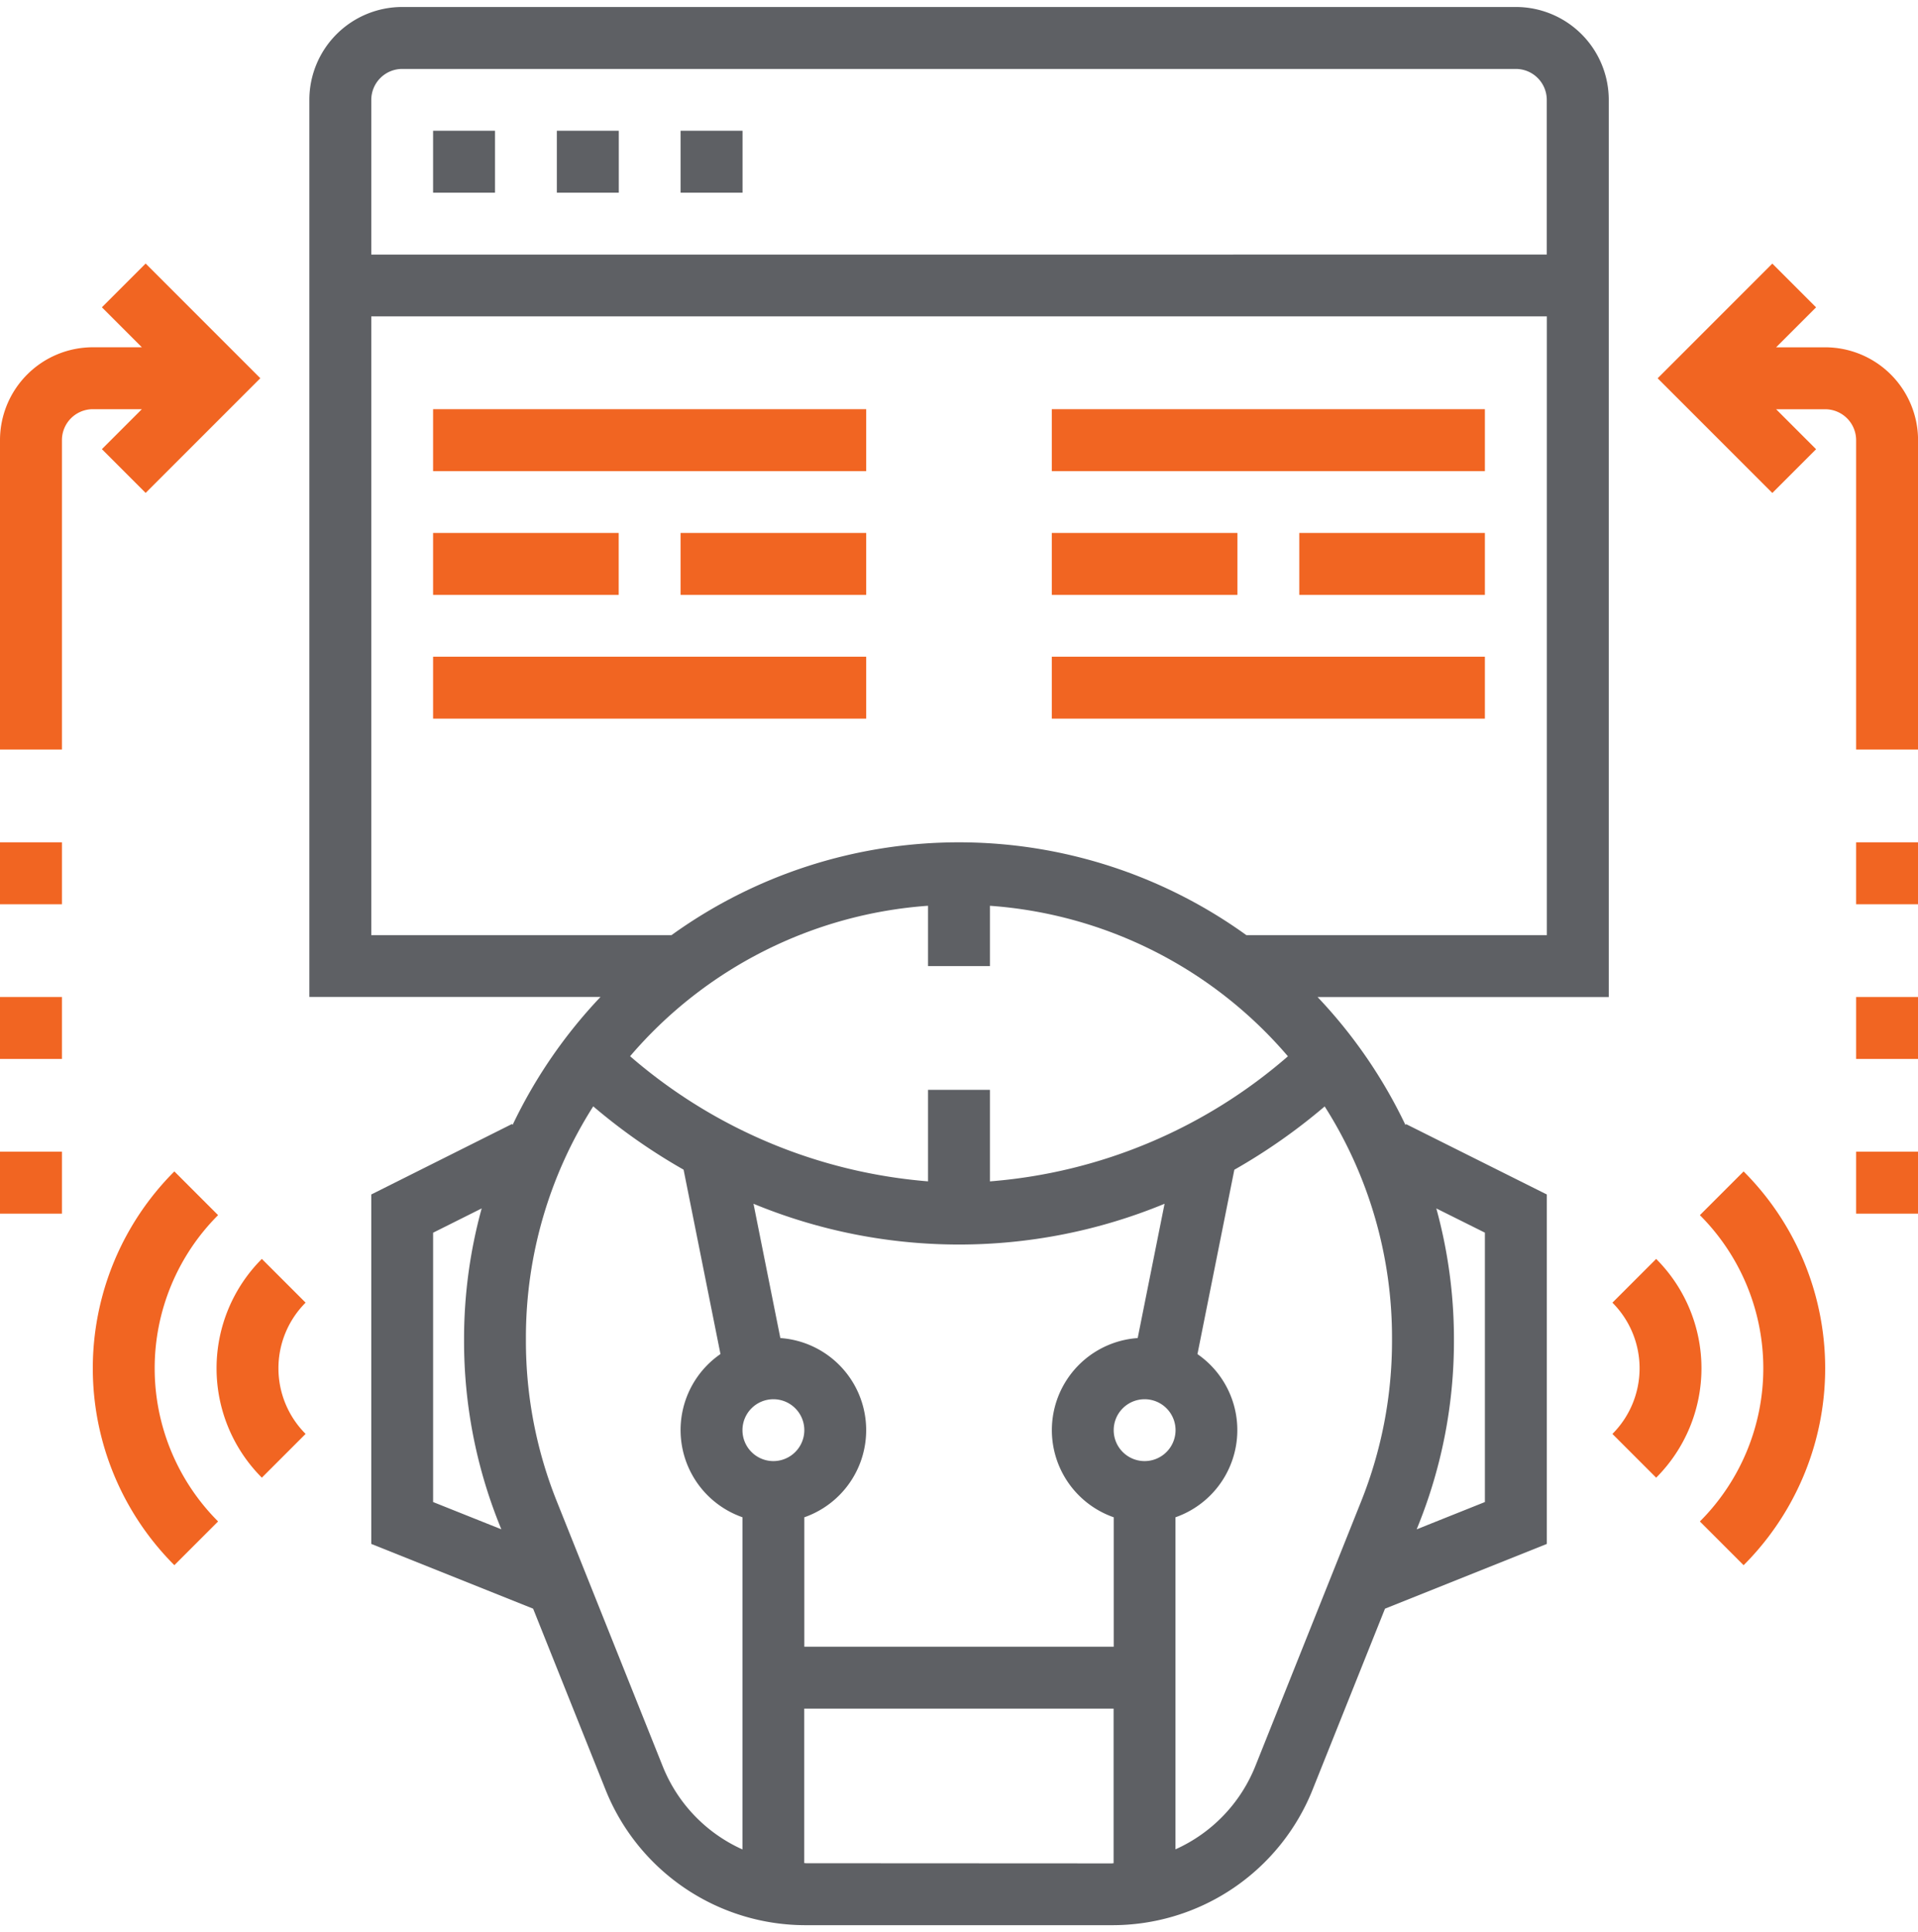 <svg id="Task_and_Bug_Tracking" data-name="Task and Bug Tracking" xmlns="http://www.w3.org/2000/svg" width="93.975" height="94.66" viewBox="0 0 96 96">
  <path id="Path_559" data-name="Path 559" d="M140.387,0H84.645A4.651,4.651,0,0,0,80,4.645v44.9H94.572a24.822,24.822,0,0,0-4.4,6.406l-.025-.05L83.1,59.43V76.919l8.1,3.241,3.611,9.027A10.786,10.786,0,0,0,104.87,96h15.292a10.791,10.791,0,0,0,10.065-6.813l3.611-9.027,8.1-3.241V59.43l-7.05-3.524-.024.05a24.8,24.8,0,0,0-4.4-6.406h14.574V4.645A4.651,4.651,0,0,0,140.387,0ZM84.645,3.1h55.742a1.55,1.55,0,0,1,1.548,1.548v7.742H83.1V4.645A1.55,1.55,0,0,1,84.645,3.1ZM114.065,48V44.982a21.623,21.623,0,0,1,14.914,7.533,25.8,25.8,0,0,1-14.914,6.26V54.194h-3.1v4.58a25.956,25.956,0,0,1-14.911-6.263,21.622,21.622,0,0,1,14.911-7.53V48Zm7.742,24.774a1.548,1.548,0,1,1,1.548-1.548A1.55,1.55,0,0,1,121.806,72.774Zm-.347-6.158a4.62,4.62,0,0,0-1.2,8.97v6.479H104.774V75.586a4.62,4.62,0,0,0-1.2-8.97l-1.344-6.721a26.953,26.953,0,0,0,20.575,0Zm-18.234,6.158a1.548,1.548,0,1,1,1.548-1.548A1.55,1.55,0,0,1,103.226,72.774ZM86.194,74.823V61.344l2.431-1.216a24.667,24.667,0,0,0-.882,6.452v.172a24.659,24.659,0,0,0,1.771,9.2l.095.236ZM97.682,88.037,92.39,74.8a21.563,21.563,0,0,1-1.551-8.05v-.172a21.531,21.531,0,0,1,3.37-11.558,29.316,29.316,0,0,0,4.522,3.169l1.846,9.227a4.623,4.623,0,0,0,1.1,8.168V92.209A7.693,7.693,0,0,1,97.682,88.037ZM104.87,92.9c-.033,0-.064-.006-.1-.008V85.161h15.484V92.9c-.033,0-.064.008-.1.008Zm22.481-4.867a7.7,7.7,0,0,1-4,4.171V75.586a4.622,4.622,0,0,0,1.1-8.166l1.846-9.227a29.317,29.317,0,0,0,4.522-3.169,21.522,21.522,0,0,1,3.37,11.557v.172a21.592,21.592,0,0,1-1.55,8.05Zm11.487-26.692V74.823l-3.414,1.365.094-.235a24.679,24.679,0,0,0,1.771-9.2v-.172a24.668,24.668,0,0,0-.882-6.452ZM126.9,46.452a24.6,24.6,0,0,0-28.775,0H83.1V15.484h58.839V46.452Zm0,0" transform="translate(-64.516)" fill="#5e6064"/>
  <path id="Path_560" data-name="Path 560" d="M419.166,323.719l-2.19,2.19a4.647,4.647,0,0,1,0,6.569l2.19,2.19a7.743,7.743,0,0,0,0-10.948Zm0,0" transform="translate(-336.271 -261.064)" fill="#f16522"/>
  <path id="Path_561" data-name="Path 561" d="M439.6,303.279a10.842,10.842,0,0,1,0,15.33l2.189,2.189a13.934,13.934,0,0,0,0-19.707Zm0,0" transform="translate(-354.517 -242.814)" fill="#f16522"/>
  <path id="Path_562" data-name="Path 562" d="M58.267,323.719a7.743,7.743,0,0,0,0,10.948l2.19-2.19a4.647,4.647,0,0,1,0-6.569Zm0,0" transform="translate(-45.161 -261.064)" fill="#f16522"/>
  <path id="Path_563" data-name="Path 563" d="M30.271,303.279l-2.189-2.189a13.934,13.934,0,0,0,0,19.707l2.189-2.189a10.842,10.842,0,0,1,0-15.33Zm0,0" transform="translate(-19.355 -242.814)" fill="#f16522"/>
  <path id="Path_564" data-name="Path 564" d="M7.1,73.632l-2,2,2.19,2.19,5.74-5.74-5.74-5.74L5.1,68.533l2,2H4.645A4.651,4.651,0,0,0,0,75.18V90.664H3.1V75.18a1.55,1.55,0,0,1,1.548-1.548Zm0,0" transform="translate(0 -53.503)" fill="#f16522"/>
  <path id="Path_565" data-name="Path 565" d="M437.071,70.535h-2.456l2-2-2.19-2.19-5.74,5.74,5.74,5.74,2.19-2.19-2-2h2.456a1.55,1.55,0,0,1,1.548,1.548V90.664h3.1V75.18A4.651,4.651,0,0,0,437.071,70.535Zm0,0" transform="translate(-345.716 -53.503)" fill="#f16522"/>
  <path id="Path_566" data-name="Path 566" d="M272,104h21.677v3.1H272Zm0,0" transform="translate(-219.355 -83.871)" fill="#f16522"/>
  <path id="Path_567" data-name="Path 567" d="M272,168h21.677v3.1H272Zm0,0" transform="translate(-219.355 -135.484)" fill="#f16522"/>
  <path id="Path_568" data-name="Path 568" d="M272,136h9.29v3.1H272Zm0,0" transform="translate(-219.355 -109.677)" fill="#f16522"/>
  <path id="Path_569" data-name="Path 569" d="M336,136h9.29v3.1H336Zm0,0" transform="translate(-270.968 -109.677)" fill="#f16522"/>
  <path id="Path_570" data-name="Path 570" d="M112,104h21.677v3.1H112Zm0,0" transform="translate(-90.323 -83.871)" fill="#f16522"/>
  <path id="Path_571" data-name="Path 571" d="M112,168h21.677v3.1H112Zm0,0" transform="translate(-90.323 -135.484)" fill="#f16522"/>
  <path id="Path_572" data-name="Path 572" d="M112,136h9.29v3.1H112Zm0,0" transform="translate(-90.323 -109.677)" fill="#f16522"/>
  <path id="Path_573" data-name="Path 573" d="M176,136h9.29v3.1H176Zm0,0" transform="translate(-141.935 -109.677)" fill="#f16522"/>
  <path id="Path_574" data-name="Path 574" d="M112,32h3.1v3.1H112Zm0,0" transform="translate(-90.323 -25.806)" fill="#5e6064"/>
  <path id="Path_575" data-name="Path 575" d="M144,32h3.1v3.1H144Zm0,0" transform="translate(-116.129 -25.806)" fill="#5e6064"/>
  <path id="Path_576" data-name="Path 576" d="M176,32h3.1v3.1H176Zm0,0" transform="translate(-141.935 -25.806)" fill="#5e6064"/>
  <path id="Path_577" data-name="Path 577" d="M480,216h3.1v3.1H480Zm0,0" transform="translate(-387.097 -174.194)" fill="#f16522"/>
  <path id="Path_578" data-name="Path 578" d="M480,256h3.1v3.1H480Zm0,0" transform="translate(-387.097 -206.452)" fill="#f16522"/>
  <path id="Path_579" data-name="Path 579" d="M480,296h3.1v3.1H480Zm0,0" transform="translate(-387.097 -238.71)" fill="#f16522"/>
  <path id="Path_580" data-name="Path 580" d="M0,216H3.1v3.1H0Zm0,0" transform="translate(0 -174.194)" fill="#f16522"/>
  <path id="Path_581" data-name="Path 581" d="M0,256H3.1v3.1H0Zm0,0" transform="translate(0 -206.452)" fill="#f16522"/>
  <path id="Path_582" data-name="Path 582" d="M0,296H3.1v3.1H0Zm0,0" transform="translate(0 -238.71)" fill="#f16522"/>
</svg>
